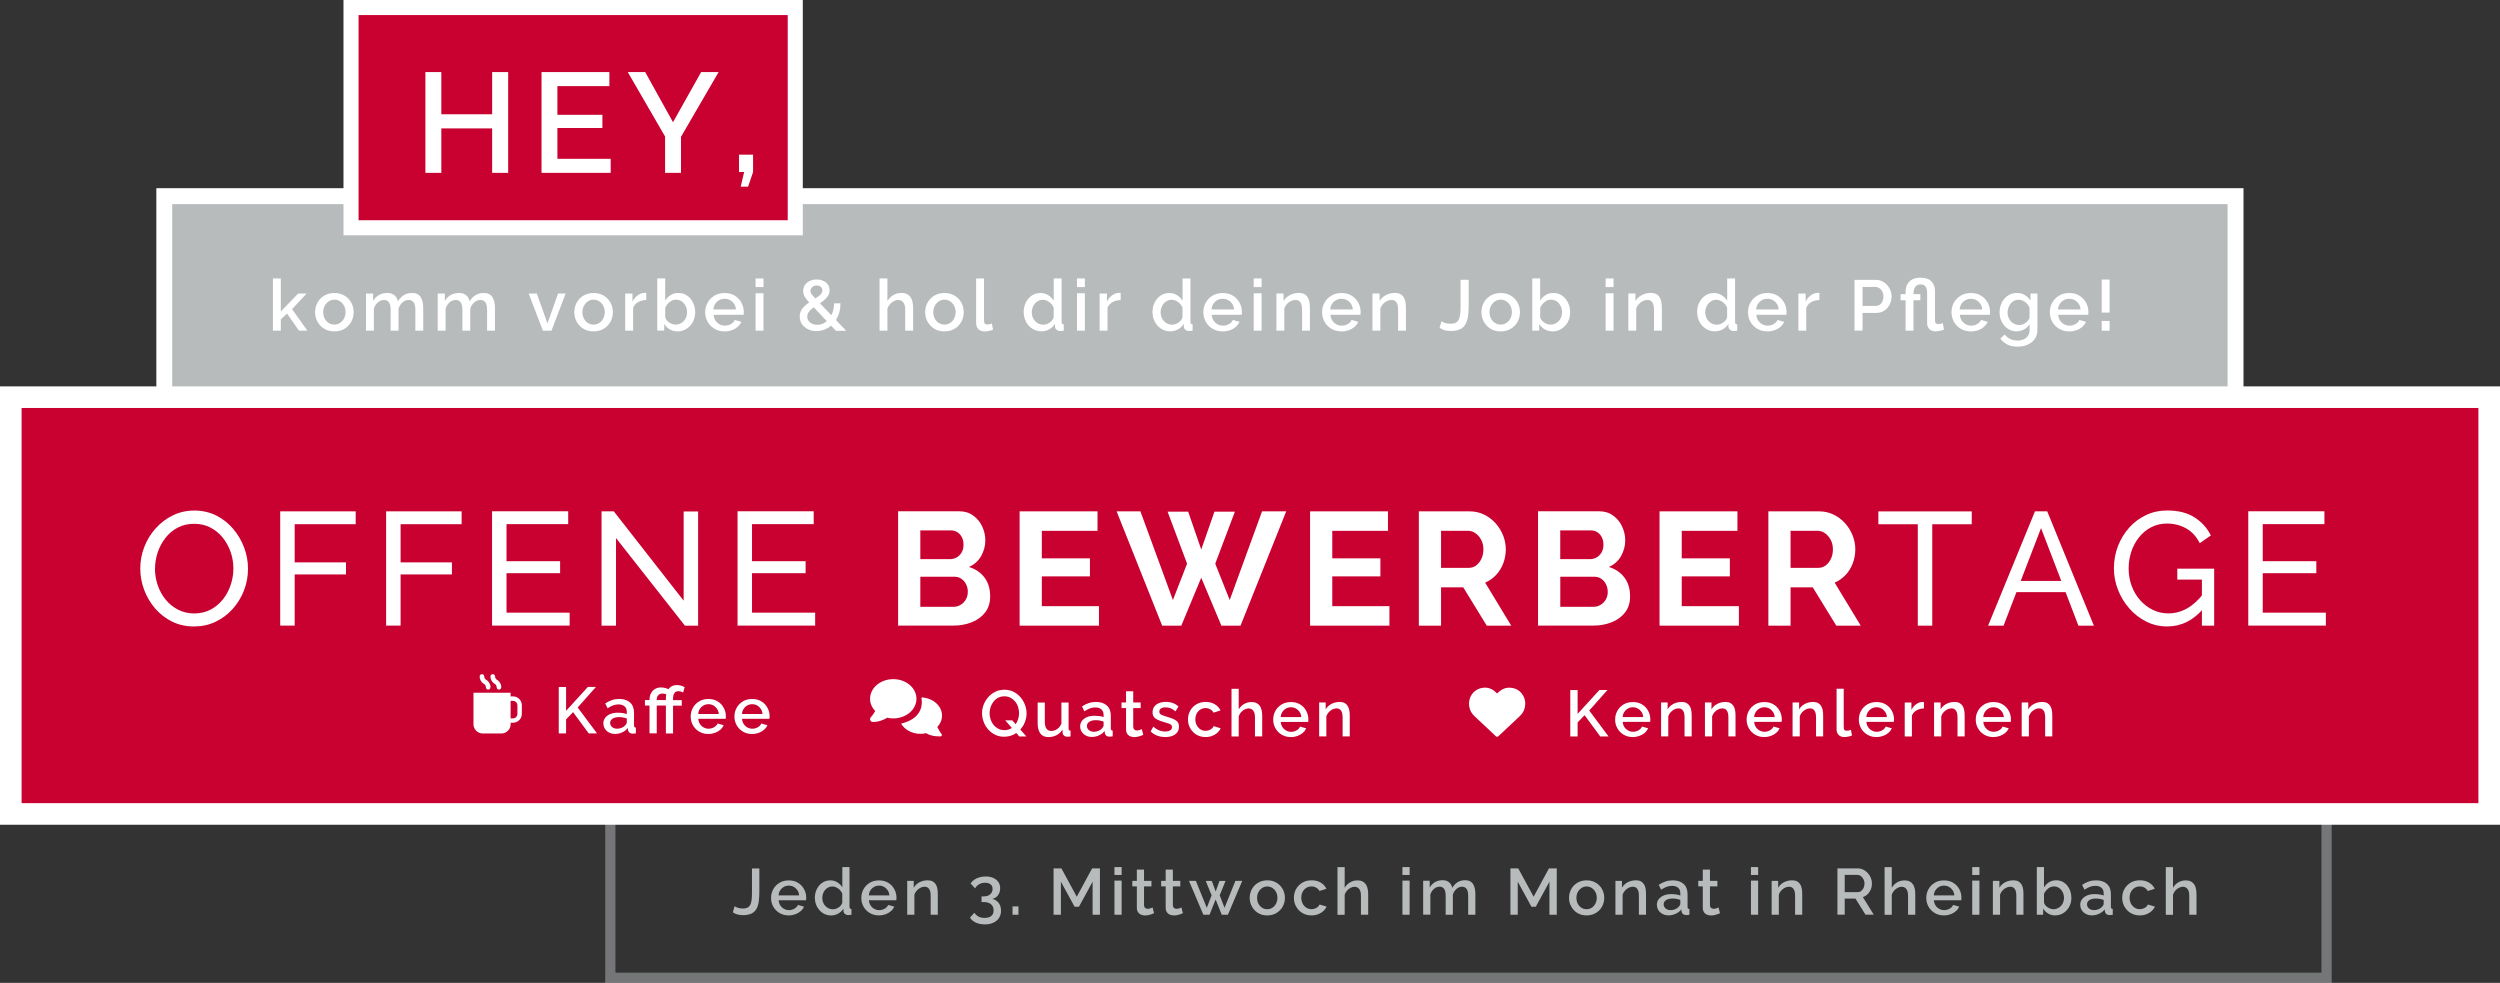 <svg xmlns="http://www.w3.org/2000/svg" id="Ebene_2" viewBox="0 0 497.76 195.69"><rect x="0" y="0" width="497.76" height="195.69" fill="#333333" stroke="none"/><defs><style>.cls-1{fill:#fff;}.cls-2{fill:#b7bbbc;}.cls-3{stroke-width:4.3px;}.cls-3,.cls-4,.cls-5{stroke-miterlimit:10;}.cls-3,.cls-5{fill:#c90130;stroke:#fff;}.cls-4{fill:none;opacity:.5;stroke:#b7bbbc;stroke-width:2.03px;}.cls-5{stroke-width:3px;}</style></defs><g id="Texte"><g><g><rect class="cls-2" x="32.71" y="39.06" width="412.39" height="49.8"></rect><path class="cls-1" d="M443.52,40.64v46.63H34.29V40.64H443.52m3.17-3.17H31.13v52.97H446.69V37.47h0Z"></path></g><g><path class="cls-1" d="M59.53,65.84l-2.39-3.41-1.23,1.16v2.25h-1.57v-10.4h1.57v6.58l3.45-3.57h1.68l-2.89,3.1,3.05,4.29h-1.67Z"></path><path class="cls-1" d="M66.57,65.98c-.59,0-1.12-.1-1.58-.3s-.87-.48-1.2-.84-.6-.76-.78-1.22c-.18-.46-.27-.94-.27-1.46s.09-1.01,.27-1.47,.44-.87,.78-1.22c.34-.35,.74-.63,1.21-.83,.47-.2,1-.3,1.58-.3s1.1,.1,1.57,.3c.47,.2,.87,.48,1.21,.83,.34,.35,.6,.76,.78,1.22s.27,.95,.27,1.47-.09,1-.27,1.46c-.18,.46-.44,.86-.78,1.22s-.74,.64-1.21,.84c-.47,.2-1,.3-1.57,.3Zm-2.22-3.81c0,.47,.1,.89,.3,1.26,.2,.38,.46,.67,.8,.88,.33,.22,.71,.32,1.13,.32s.78-.11,1.12-.33c.34-.22,.61-.52,.8-.9,.2-.38,.3-.8,.3-1.26s-.1-.89-.3-1.26c-.2-.38-.47-.67-.8-.89-.34-.22-.71-.33-1.12-.33s-.79,.11-1.13,.34c-.33,.22-.6,.52-.8,.89s-.3,.79-.3,1.27Z"></path><path class="cls-1" d="M84.27,65.84h-1.57v-4.13c0-.69-.11-1.19-.34-1.51-.23-.32-.56-.48-1-.48s-.84,.16-1.22,.49-.64,.74-.79,1.26v4.37h-1.57v-4.13c0-.69-.11-1.19-.34-1.51-.23-.32-.56-.48-.98-.48s-.84,.16-1.22,.48-.64,.73-.8,1.25v4.39h-1.57v-7.4h1.42v1.5c.29-.52,.68-.92,1.16-1.19s1.03-.42,1.65-.42,1.1,.16,1.46,.48c.36,.32,.58,.72,.66,1.2,.32-.54,.72-.96,1.19-1.25,.47-.29,1.01-.43,1.62-.43,.44,0,.8,.08,1.1,.24,.29,.16,.52,.38,.68,.66,.16,.28,.28,.6,.35,.96s.11,.75,.11,1.15v4.5Z"></path><path class="cls-1" d="M98.55,65.84h-1.57v-4.13c0-.69-.11-1.19-.34-1.51-.23-.32-.56-.48-1-.48s-.84,.16-1.22,.49-.64,.74-.79,1.26v4.37h-1.57v-4.13c0-.69-.11-1.19-.34-1.51-.23-.32-.56-.48-.98-.48s-.84,.16-1.22,.48-.64,.73-.8,1.25v4.39h-1.57v-7.4h1.42v1.5c.29-.52,.68-.92,1.16-1.19s1.03-.42,1.65-.42,1.1,.16,1.46,.48c.36,.32,.58,.72,.66,1.2,.32-.54,.72-.96,1.19-1.25,.47-.29,1.01-.43,1.62-.43,.44,0,.8,.08,1.1,.24,.29,.16,.52,.38,.68,.66,.16,.28,.28,.6,.35,.96s.11,.75,.11,1.15v4.5Z"></path><path class="cls-1" d="M108.09,65.84l-2.83-7.4h1.62l2.12,5.95,2.12-5.95h1.51l-2.83,7.4h-1.71Z"></path><path class="cls-1" d="M118.18,65.98c-.59,0-1.12-.1-1.58-.3s-.87-.48-1.2-.84-.6-.76-.78-1.22c-.18-.46-.27-.94-.27-1.46s.09-1.01,.27-1.47,.44-.87,.78-1.22c.34-.35,.74-.63,1.21-.83,.47-.2,1-.3,1.58-.3s1.1,.1,1.57,.3c.47,.2,.87,.48,1.21,.83,.34,.35,.6,.76,.78,1.22s.27,.95,.27,1.47-.09,1-.27,1.46c-.18,.46-.44,.86-.78,1.22s-.74,.64-1.21,.84c-.47,.2-1,.3-1.57,.3Zm-2.22-3.81c0,.47,.1,.89,.3,1.26,.2,.38,.46,.67,.8,.88,.33,.22,.71,.32,1.13,.32s.78-.11,1.12-.33c.34-.22,.61-.52,.8-.9,.2-.38,.3-.8,.3-1.26s-.1-.89-.3-1.26c-.2-.38-.47-.67-.8-.89-.34-.22-.71-.33-1.12-.33s-.79,.11-1.13,.34c-.33,.22-.6,.52-.8,.89s-.3,.79-.3,1.27Z"></path><path class="cls-1" d="M128.67,59.74c-.61,0-1.15,.15-1.62,.41-.47,.27-.81,.64-1,1.13v4.56h-1.57v-7.4h1.45v1.61c.26-.51,.59-.92,1.01-1.23s.86-.48,1.33-.51h.24c.06,0,.12,0,.16,.01v1.41Z"></path><path class="cls-1" d="M134.89,65.98c-.57,0-1.08-.14-1.55-.41s-.82-.63-1.09-1.09v1.35h-1.38v-10.4h1.57v4.43c.29-.47,.66-.85,1.1-1.12,.44-.28,.96-.41,1.56-.41,.49,0,.95,.1,1.35,.31s.76,.49,1.05,.85c.29,.36,.51,.77,.67,1.23,.16,.46,.24,.95,.24,1.47s-.09,1.01-.26,1.47c-.18,.46-.42,.87-.75,1.21-.32,.35-.7,.62-1.12,.82s-.89,.3-1.39,.3Zm-.41-1.34c.34,0,.66-.07,.94-.2s.53-.32,.74-.54,.37-.49,.48-.79c.11-.3,.16-.61,.16-.93,0-.44-.09-.85-.28-1.24s-.44-.69-.78-.93c-.33-.23-.72-.35-1.15-.35-.31,0-.61,.07-.88,.22s-.52,.34-.73,.58c-.21,.24-.39,.5-.53,.79v1.94c.06,.21,.16,.41,.3,.58,.14,.17,.31,.32,.5,.45,.19,.13,.39,.23,.61,.3s.43,.11,.63,.11Z"></path><path class="cls-1" d="M144.27,65.98c-.58,0-1.1-.1-1.57-.3-.47-.2-.88-.48-1.22-.83s-.61-.76-.79-1.22c-.18-.46-.28-.94-.28-1.46,0-.69,.16-1.33,.48-1.91,.32-.58,.77-1.04,1.35-1.39s1.26-.53,2.04-.53,1.45,.18,2.02,.53c.57,.35,1,.82,1.32,1.39,.31,.57,.47,1.19,.47,1.85,0,.11,0,.22-.01,.32,0,.1-.02,.18-.03,.25h-5.97c.03,.43,.15,.81,.36,1.13,.21,.32,.49,.58,.82,.76,.33,.18,.69,.27,1.07,.27,.42,0,.81-.1,1.19-.31,.38-.21,.63-.48,.76-.83l1.34,.38c-.16,.36-.41,.69-.73,.98-.33,.29-.71,.52-1.16,.68s-.93,.25-1.45,.25Zm-2.24-4.36h4.5c-.03-.42-.15-.79-.36-1.11s-.48-.57-.81-.75c-.33-.18-.69-.27-1.09-.27s-.75,.09-1.08,.27c-.33,.18-.6,.43-.8,.75s-.33,.69-.36,1.11Z"></path><path class="cls-1" d="M150.44,57.16v-1.72h1.57v1.72h-1.57Zm0,8.68v-7.45h1.57v7.45h-1.57Z"></path><path class="cls-1" d="M166.41,65.84l-4.86-5.15c-.41-.43-.73-.8-.97-1.1-.24-.3-.41-.58-.51-.83-.1-.25-.16-.52-.16-.79,0-.46,.12-.86,.35-1.21,.23-.35,.55-.62,.96-.82,.41-.2,.86-.29,1.37-.29,.47,0,.89,.08,1.28,.25s.7,.4,.94,.72,.36,.7,.36,1.16c0,.43-.11,.82-.34,1.17-.23,.35-.53,.67-.91,.96-.38,.29-.8,.58-1.27,.86-.36,.23-.69,.46-.98,.69-.29,.23-.53,.47-.69,.73-.17,.26-.25,.54-.25,.86s.09,.6,.27,.85c.18,.25,.42,.44,.73,.57,.3,.14,.64,.2,1,.2,.45,0,.87-.1,1.27-.31,.4-.21,.75-.51,1.07-.89,.31-.38,.56-.84,.73-1.36s.26-1.09,.26-1.71h1.28c0,.84-.13,1.59-.39,2.27-.26,.67-.61,1.25-1.05,1.74s-.95,.86-1.52,1.12c-.58,.26-1.18,.39-1.82,.39s-1.24-.13-1.74-.39c-.5-.26-.89-.6-1.17-1.03-.28-.43-.42-.91-.42-1.45s.12-.98,.36-1.37,.56-.74,.94-1.04c.38-.31,.77-.58,1.16-.82,.42-.26,.78-.49,1.08-.69,.3-.2,.54-.41,.71-.62s.26-.44,.26-.68c0-.3-.11-.54-.32-.72-.21-.18-.49-.27-.82-.27-.25,0-.46,.05-.65,.15-.18,.1-.33,.24-.43,.41s-.16,.35-.16,.56c0,.14,.04,.28,.11,.43,.08,.14,.22,.33,.43,.56,.21,.23,.5,.54,.87,.93l5.71,5.98h-2.07Z"></path><path class="cls-1" d="M181.8,65.84h-1.57v-4.13c0-.67-.12-1.16-.37-1.49-.25-.33-.59-.49-1.04-.49-.28,0-.56,.07-.85,.22-.29,.15-.56,.35-.78,.61-.23,.26-.39,.55-.5,.89v4.39h-1.57v-10.4h1.57v4.5c.29-.5,.67-.89,1.17-1.18,.49-.29,1.03-.43,1.6-.43,.47,0,.85,.08,1.15,.24,.3,.16,.54,.38,.72,.66,.18,.28,.3,.6,.37,.96s.11,.75,.11,1.15v4.5Z"></path><path class="cls-1" d="M188.04,65.98c-.59,0-1.12-.1-1.58-.3s-.87-.48-1.2-.84-.6-.76-.78-1.22c-.18-.46-.27-.94-.27-1.46s.09-1.01,.27-1.47,.44-.87,.78-1.22c.34-.35,.74-.63,1.21-.83,.47-.2,1-.3,1.58-.3s1.1,.1,1.57,.3c.47,.2,.87,.48,1.21,.83,.34,.35,.6,.76,.78,1.22s.27,.95,.27,1.47-.09,1-.27,1.46c-.18,.46-.44,.86-.78,1.22s-.74,.64-1.21,.84c-.47,.2-1,.3-1.57,.3Zm-2.22-3.81c0,.47,.1,.89,.3,1.26,.2,.38,.46,.67,.8,.88,.33,.22,.71,.32,1.13,.32s.78-.11,1.12-.33c.34-.22,.61-.52,.8-.9,.2-.38,.3-.8,.3-1.26s-.1-.89-.3-1.26c-.2-.38-.47-.67-.8-.89-.34-.22-.71-.33-1.12-.33s-.79,.11-1.13,.34c-.33,.22-.6,.52-.8,.89s-.3,.79-.3,1.27Z"></path><path class="cls-1" d="M194.35,55.44h1.57v8.28c0,.38,.06,.62,.17,.73,.11,.11,.26,.16,.43,.16,.19,0,.37-.02,.53-.06s.31-.09,.43-.14l.23,1.24c-.23,.1-.5,.18-.81,.24-.31,.07-.59,.1-.84,.1-.53,0-.95-.15-1.25-.45-.3-.3-.46-.72-.46-1.25v-8.84Z"></path><path class="cls-1" d="M203.81,62.16c0-.71,.15-1.35,.43-1.93,.29-.58,.69-1.04,1.19-1.38,.5-.34,1.08-.51,1.74-.51,.57,0,1.08,.15,1.55,.44,.46,.29,.82,.66,1.08,1.1v-4.43h1.57v8.63c0,.18,.03,.31,.1,.38,.07,.08,.18,.12,.33,.13v1.25c-.29,.05-.52,.07-.68,.07-.29,0-.54-.09-.75-.26-.21-.17-.31-.38-.32-.61v-.56c-.3,.47-.68,.84-1.17,1.1-.48,.26-.99,.39-1.51,.39s-.99-.1-1.42-.3c-.43-.2-.81-.48-1.13-.83s-.57-.77-.74-1.23-.26-.95-.26-1.47Zm5.98,1.03v-1.92c-.1-.3-.27-.57-.51-.81-.23-.24-.49-.43-.78-.57s-.58-.21-.86-.21c-.33,0-.63,.07-.9,.21s-.5,.33-.7,.56c-.2,.23-.34,.5-.45,.8s-.16,.61-.16,.94,.06,.65,.17,.95,.28,.56,.49,.79c.21,.23,.46,.41,.74,.53,.28,.13,.59,.19,.92,.19,.21,0,.42-.04,.63-.11s.42-.18,.61-.31c.19-.13,.36-.29,.5-.46s.24-.37,.29-.58Z"></path><path class="cls-1" d="M214.43,57.16v-1.72h1.57v1.72h-1.57Zm0,8.68v-7.45h1.57v7.45h-1.57Z"></path><path class="cls-1" d="M223.13,59.74c-.61,0-1.15,.15-1.62,.41-.47,.27-.81,.64-1,1.13v4.56h-1.57v-7.4h1.45v1.61c.26-.51,.59-.92,1.01-1.23s.86-.48,1.33-.51h.24c.06,0,.12,0,.16,.01v1.41Z"></path><path class="cls-1" d="M229.46,62.16c0-.71,.15-1.35,.43-1.93,.29-.58,.69-1.04,1.19-1.38,.5-.34,1.08-.51,1.74-.51,.57,0,1.08,.15,1.55,.44,.46,.29,.82,.66,1.08,1.1v-4.43h1.57v8.63c0,.18,.03,.31,.1,.38,.07,.08,.18,.12,.33,.13v1.25c-.29,.05-.52,.07-.68,.07-.29,0-.54-.09-.75-.26-.21-.17-.31-.38-.32-.61v-.56c-.3,.47-.68,.84-1.17,1.1-.48,.26-.99,.39-1.51,.39s-.99-.1-1.42-.3c-.43-.2-.81-.48-1.13-.83s-.57-.77-.74-1.23-.26-.95-.26-1.47Zm5.98,1.03v-1.92c-.1-.3-.27-.57-.51-.81-.23-.24-.49-.43-.78-.57s-.58-.21-.86-.21c-.33,0-.63,.07-.9,.21s-.5,.33-.7,.56c-.2,.23-.34,.5-.45,.8s-.16,.61-.16,.94,.06,.65,.17,.95,.28,.56,.49,.79c.21,.23,.46,.41,.74,.53,.28,.13,.59,.19,.92,.19,.21,0,.42-.04,.63-.11s.42-.18,.61-.31c.19-.13,.36-.29,.5-.46s.24-.37,.29-.58Z"></path><path class="cls-1" d="M243.45,65.98c-.58,0-1.1-.1-1.57-.3-.47-.2-.88-.48-1.22-.83s-.61-.76-.79-1.22c-.18-.46-.28-.94-.28-1.46,0-.69,.16-1.33,.48-1.91,.32-.58,.77-1.04,1.35-1.39s1.26-.53,2.04-.53,1.45,.18,2.02,.53c.57,.35,1,.82,1.32,1.39,.31,.57,.47,1.19,.47,1.85,0,.11,0,.22-.01,.32,0,.1-.02,.18-.03,.25h-5.97c.03,.43,.15,.81,.36,1.13,.21,.32,.49,.58,.82,.76,.33,.18,.69,.27,1.07,.27,.42,0,.81-.1,1.19-.31,.38-.21,.63-.48,.76-.83l1.34,.38c-.16,.36-.41,.69-.73,.98-.33,.29-.71,.52-1.16,.68s-.93,.25-1.45,.25Zm-2.24-4.36h4.5c-.03-.42-.15-.79-.36-1.11s-.48-.57-.81-.75c-.33-.18-.69-.27-1.09-.27s-.75,.09-1.08,.27c-.33,.18-.6,.43-.8,.75s-.33,.69-.36,1.11Z"></path><path class="cls-1" d="M249.62,57.16v-1.72h1.57v1.72h-1.57Zm0,8.68v-7.45h1.57v7.45h-1.57Z"></path><path class="cls-1" d="M260.82,65.84h-1.57v-4.13c0-.69-.11-1.19-.33-1.51-.22-.32-.55-.48-.99-.48-.3,0-.61,.07-.91,.22-.3,.15-.57,.35-.8,.61s-.41,.55-.51,.89v4.39h-1.57v-7.4h1.42v1.5c.19-.33,.44-.61,.75-.85s.66-.43,1.05-.56,.8-.2,1.24-.2,.81,.08,1.1,.24c.29,.16,.52,.38,.68,.66,.17,.28,.28,.6,.34,.96s.09,.75,.09,1.15v4.5Z"></path><path class="cls-1" d="M267.09,65.98c-.58,0-1.1-.1-1.57-.3-.47-.2-.88-.48-1.22-.83s-.61-.76-.79-1.22c-.18-.46-.28-.94-.28-1.46,0-.69,.16-1.33,.48-1.91,.32-.58,.77-1.04,1.35-1.39s1.26-.53,2.04-.53,1.45,.18,2.02,.53c.57,.35,1,.82,1.32,1.39,.31,.57,.47,1.19,.47,1.85,0,.11,0,.22-.01,.32,0,.1-.02,.18-.03,.25h-5.97c.03,.43,.15,.81,.36,1.13,.21,.32,.49,.58,.82,.76,.33,.18,.69,.27,1.07,.27,.42,0,.81-.1,1.19-.31,.38-.21,.63-.48,.76-.83l1.34,.38c-.16,.36-.41,.69-.73,.98-.33,.29-.71,.52-1.16,.68s-.93,.25-1.45,.25Zm-2.24-4.36h4.5c-.03-.42-.15-.79-.36-1.11s-.48-.57-.81-.75c-.33-.18-.69-.27-1.09-.27s-.75,.09-1.08,.27c-.33,.18-.6,.43-.8,.75s-.33,.69-.36,1.11Z"></path><path class="cls-1" d="M279.94,65.84h-1.57v-4.13c0-.69-.11-1.19-.33-1.51-.22-.32-.55-.48-.99-.48-.3,0-.61,.07-.91,.22-.3,.15-.57,.35-.8,.61s-.41,.55-.51,.89v4.39h-1.57v-7.4h1.42v1.5c.19-.33,.44-.61,.75-.85s.66-.43,1.05-.56,.8-.2,1.24-.2,.81,.08,1.1,.24c.29,.16,.52,.38,.68,.66,.17,.28,.28,.6,.34,.96s.09,.75,.09,1.15v4.5Z"></path><path class="cls-1" d="M287.01,63.97c.15,.11,.38,.23,.7,.33,.31,.11,.68,.16,1.11,.16s.76-.07,1.02-.2c.26-.14,.46-.34,.6-.62s.23-.63,.29-1.07c.05-.43,.08-.95,.08-1.54v-5.32h1.61v5.1c0,.74-.04,1.43-.12,2.05-.08,.62-.24,1.16-.48,1.62-.24,.46-.59,.81-1.06,1.05-.47,.24-1.1,.37-1.89,.37-.47,0-.88-.05-1.24-.16s-.69-.26-1-.47l.38-1.31Z"></path><path class="cls-1" d="M298.79,65.98c-.59,0-1.12-.1-1.58-.3s-.87-.48-1.2-.84-.6-.76-.78-1.22c-.18-.46-.27-.94-.27-1.46s.09-1.01,.27-1.47,.44-.87,.78-1.22c.34-.35,.74-.63,1.21-.83,.47-.2,1-.3,1.58-.3s1.1,.1,1.57,.3c.47,.2,.87,.48,1.21,.83,.34,.35,.6,.76,.78,1.22s.27,.95,.27,1.47-.09,1-.27,1.46c-.18,.46-.44,.86-.78,1.22s-.74,.64-1.21,.84c-.47,.2-1,.3-1.57,.3Zm-2.22-3.81c0,.47,.1,.89,.3,1.26,.2,.38,.46,.67,.8,.88,.33,.22,.71,.32,1.13,.32s.78-.11,1.12-.33c.34-.22,.61-.52,.8-.9,.2-.38,.3-.8,.3-1.26s-.1-.89-.3-1.26c-.2-.38-.47-.67-.8-.89-.34-.22-.71-.33-1.12-.33s-.79,.11-1.13,.34c-.33,.22-.6,.52-.8,.89s-.3,.79-.3,1.27Z"></path><path class="cls-1" d="M309.1,65.98c-.57,0-1.08-.14-1.55-.41s-.82-.63-1.09-1.09v1.35h-1.38v-10.4h1.57v4.43c.29-.47,.66-.85,1.1-1.12,.44-.28,.96-.41,1.56-.41,.49,0,.95,.1,1.35,.31s.76,.49,1.05,.85c.29,.36,.51,.77,.67,1.23,.16,.46,.24,.95,.24,1.47s-.09,1.01-.26,1.47c-.18,.46-.42,.87-.75,1.21-.32,.35-.7,.62-1.12,.82s-.89,.3-1.39,.3Zm-.41-1.34c.34,0,.66-.07,.94-.2s.53-.32,.74-.54,.37-.49,.48-.79c.11-.3,.16-.61,.16-.93,0-.44-.09-.85-.28-1.24s-.44-.69-.78-.93c-.33-.23-.72-.35-1.15-.35-.31,0-.61,.07-.88,.22s-.52,.34-.73,.58c-.21,.24-.39,.5-.53,.79v1.94c.06,.21,.16,.41,.3,.58,.14,.17,.31,.32,.5,.45,.19,.13,.39,.23,.61,.3s.43,.11,.63,.11Z"></path><path class="cls-1" d="M319.69,57.16v-1.72h1.57v1.72h-1.57Zm0,8.68v-7.45h1.57v7.45h-1.57Z"></path><path class="cls-1" d="M330.89,65.84h-1.57v-4.13c0-.69-.11-1.19-.33-1.51-.22-.32-.55-.48-.99-.48-.3,0-.61,.07-.91,.22-.3,.15-.57,.35-.8,.61s-.41,.55-.51,.89v4.39h-1.57v-7.4h1.42v1.5c.19-.33,.44-.61,.75-.85s.66-.43,1.05-.56,.8-.2,1.24-.2,.81,.08,1.1,.24c.29,.16,.52,.38,.68,.66,.17,.28,.28,.6,.34,.96s.09,.75,.09,1.15v4.5Z"></path><path class="cls-1" d="M337.9,62.16c0-.71,.15-1.35,.43-1.93,.29-.58,.69-1.04,1.19-1.38,.5-.34,1.08-.51,1.74-.51,.57,0,1.08,.15,1.55,.44,.46,.29,.82,.66,1.08,1.1v-4.43h1.57v8.63c0,.18,.03,.31,.1,.38,.07,.08,.18,.12,.33,.13v1.25c-.29,.05-.52,.07-.68,.07-.29,0-.54-.09-.75-.26-.21-.17-.31-.38-.32-.61v-.56c-.3,.47-.68,.84-1.17,1.1-.48,.26-.99,.39-1.51,.39s-.99-.1-1.42-.3c-.43-.2-.81-.48-1.13-.83s-.57-.77-.74-1.23-.26-.95-.26-1.47Zm5.98,1.03v-1.92c-.1-.3-.27-.57-.51-.81-.23-.24-.49-.43-.78-.57s-.58-.21-.86-.21c-.33,0-.63,.07-.9,.21s-.5,.33-.7,.56c-.2,.23-.34,.5-.45,.8s-.16,.61-.16,.94,.06,.65,.17,.95,.28,.56,.49,.79c.21,.23,.46,.41,.74,.53,.28,.13,.59,.19,.92,.19,.21,0,.42-.04,.63-.11s.42-.18,.61-.31c.19-.13,.36-.29,.5-.46s.24-.37,.29-.58Z"></path><path class="cls-1" d="M351.89,65.98c-.58,0-1.1-.1-1.57-.3-.47-.2-.88-.48-1.22-.83s-.61-.76-.79-1.22c-.18-.46-.28-.94-.28-1.46,0-.69,.16-1.33,.48-1.91,.32-.58,.77-1.04,1.35-1.39s1.26-.53,2.04-.53,1.45,.18,2.02,.53c.57,.35,1,.82,1.32,1.39,.31,.57,.47,1.19,.47,1.85,0,.11,0,.22-.01,.32,0,.1-.02,.18-.03,.25h-5.97c.03,.43,.15,.81,.36,1.13,.21,.32,.49,.58,.82,.76,.33,.18,.69,.27,1.07,.27,.42,0,.81-.1,1.19-.31,.38-.21,.63-.48,.76-.83l1.34,.38c-.16,.36-.41,.69-.73,.98-.33,.29-.71,.52-1.16,.68s-.93,.25-1.45,.25Zm-2.24-4.36h4.5c-.03-.42-.15-.79-.36-1.11s-.48-.57-.81-.75c-.33-.18-.69-.27-1.09-.27s-.75,.09-1.08,.27c-.33,.18-.6,.43-.8,.75s-.33,.69-.36,1.11Z"></path><path class="cls-1" d="M362.25,59.74c-.61,0-1.15,.15-1.62,.41-.47,.27-.81,.64-1,1.13v4.56h-1.57v-7.4h1.45v1.61c.26-.51,.59-.92,1.01-1.23s.86-.48,1.33-.51h.24c.06,0,.12,0,.16,.01v1.41Z"></path><path class="cls-1" d="M369.24,65.84v-10.12h4.25c.46,0,.87,.09,1.25,.28,.38,.19,.71,.44,1,.76,.29,.31,.5,.67,.66,1.05,.15,.39,.23,.79,.23,1.2,0,.56-.13,1.09-.38,1.6-.25,.51-.61,.92-1.07,1.23s-1,.47-1.6,.47h-2.74v3.52h-1.6Zm1.6-4.93h2.64c.3,0,.57-.08,.8-.25,.23-.17,.41-.39,.53-.68,.13-.29,.19-.61,.19-.97s-.08-.7-.23-.98c-.15-.29-.35-.51-.59-.66-.24-.16-.51-.24-.79-.24h-2.55v3.78Z"></path><path class="cls-1" d="M385.43,65.98c-.54,0-.96-.15-1.27-.44s-.46-.68-.46-1.18v-6.15c0-.27-.04-.52-.11-.76-.08-.24-.21-.43-.4-.59s-.47-.23-.83-.23c-.32,0-.58,.08-.78,.23-.2,.15-.35,.36-.44,.62-.09,.26-.15,.56-.16,.9v.19h1.37v1.21h-1.37v6.06h-1.57v-6.06h-1v-1.21h1v-.43c0-.6,.11-1.11,.34-1.53,.23-.42,.56-.75,1-.98,.44-.23,.96-.34,1.58-.34,1,0,1.74,.24,2.21,.72,.48,.48,.72,1.1,.72,1.86v5.78c0,.36,.05,.6,.16,.71s.25,.17,.42,.17c.19,0,.38-.02,.56-.07,.18-.05,.33-.09,.42-.13l.23,1.3c-.1,.05-.25,.1-.44,.15-.19,.05-.39,.09-.6,.13-.21,.04-.41,.06-.6,.06Z"></path><path class="cls-1" d="M392.41,65.98c-.58,0-1.1-.1-1.57-.3-.47-.2-.88-.48-1.22-.83s-.61-.76-.79-1.22c-.18-.46-.28-.94-.28-1.46,0-.69,.16-1.33,.48-1.91,.32-.58,.77-1.04,1.35-1.39s1.26-.53,2.04-.53,1.45,.18,2.02,.53c.57,.35,1,.82,1.32,1.39,.31,.57,.47,1.19,.47,1.85,0,.11,0,.22-.01,.32,0,.1-.02,.18-.03,.25h-5.97c.03,.43,.15,.81,.36,1.13,.21,.32,.49,.58,.82,.76,.33,.18,.69,.27,1.07,.27,.42,0,.81-.1,1.19-.31,.38-.21,.63-.48,.76-.83l1.34,.38c-.16,.36-.41,.69-.73,.98-.33,.29-.71,.52-1.16,.68s-.93,.25-1.45,.25Zm-2.24-4.36h4.5c-.03-.42-.15-.79-.36-1.11s-.48-.57-.81-.75c-.33-.18-.69-.27-1.09-.27s-.75,.09-1.08,.27c-.33,.18-.6,.43-.8,.75s-.33,.69-.36,1.11Z"></path><path class="cls-1" d="M401.53,65.98c-.5,0-.96-.1-1.38-.31s-.78-.48-1.08-.83c-.3-.35-.53-.75-.7-1.21s-.25-.94-.25-1.44c0-.53,.09-1.03,.26-1.5,.17-.47,.41-.88,.72-1.23,.31-.36,.67-.63,1.09-.83s.88-.3,1.4-.3c.6,0,1.12,.14,1.57,.42s.82,.65,1.12,1.1v-1.41h1.38v7.2c0,.72-.17,1.33-.52,1.83-.35,.5-.82,.88-1.42,1.15s-1.27,.4-2.02,.4c-.83,0-1.51-.14-2.05-.43-.54-.29-1-.67-1.38-1.17l.88-.83c.28,.4,.65,.7,1.1,.91s.93,.31,1.45,.31c.43,0,.82-.08,1.19-.23,.37-.15,.66-.38,.88-.7,.22-.32,.33-.71,.33-1.2v-1.14c-.27,.45-.63,.79-1.1,1.05-.47,.25-.96,.38-1.47,.38Zm.51-1.27c.24,0,.47-.04,.68-.12,.22-.08,.42-.19,.61-.33,.18-.14,.34-.29,.48-.47,.13-.18,.23-.36,.28-.56v-1.95c-.12-.32-.3-.61-.53-.85-.23-.24-.49-.43-.77-.56-.29-.13-.58-.2-.87-.2-.34,0-.65,.07-.92,.22-.27,.15-.5,.34-.69,.58-.19,.24-.34,.51-.44,.82-.1,.3-.16,.62-.16,.94,0,.34,.06,.66,.18,.96,.12,.29,.28,.56,.49,.79,.21,.23,.46,.41,.74,.54,.28,.13,.59,.19,.91,.19Z"></path><path class="cls-1" d="M411.99,65.98c-.58,0-1.1-.1-1.57-.3-.47-.2-.88-.48-1.22-.83s-.61-.76-.79-1.22c-.18-.46-.28-.94-.28-1.46,0-.69,.16-1.33,.48-1.91,.32-.58,.77-1.04,1.35-1.39s1.26-.53,2.04-.53,1.45,.18,2.02,.53c.57,.35,1,.82,1.32,1.39,.31,.57,.47,1.19,.47,1.85,0,.11,0,.22-.01,.32,0,.1-.02,.18-.03,.25h-5.97c.03,.43,.15,.81,.36,1.13,.21,.32,.49,.58,.82,.76,.33,.18,.69,.27,1.07,.27,.42,0,.81-.1,1.19-.31,.38-.21,.63-.48,.76-.83l1.34,.38c-.16,.36-.41,.69-.73,.98-.33,.29-.71,.52-1.16,.68s-.93,.25-1.45,.25Zm-2.24-4.36h4.5c-.03-.42-.15-.79-.36-1.11s-.48-.57-.81-.75c-.33-.18-.69-.27-1.09-.27s-.75,.09-1.08,.27c-.33,.18-.6,.43-.8,.75s-.33,.69-.36,1.11Z"></path><path class="cls-1" d="M418.46,62.24v-6.58h1.57v6.58h-1.57Zm0,3.61v-1.95h1.57v1.95h-1.57Z"></path></g><rect class="cls-4" x="121.52" y="154.58" width="341.71" height="40.1"></rect><rect class="cls-3" x="2.15" y="79.08" width="493.46" height="82.98"></rect><g><path class="cls-1" d="M38.64,124.73c-1.6,0-3.06-.32-4.36-.96-1.3-.64-2.43-1.51-3.38-2.61s-1.68-2.34-2.2-3.72c-.51-1.38-.77-2.79-.77-4.25s.27-2.96,.82-4.34c.54-1.38,1.3-2.61,2.28-3.69s2.11-1.93,3.41-2.56c1.3-.63,2.72-.95,4.26-.95s3.05,.33,4.36,.99c1.3,.66,2.43,1.55,3.37,2.66,.94,1.11,1.67,2.35,2.18,3.72,.51,1.37,.77,2.77,.77,4.2,0,1.52-.27,2.96-.8,4.34-.53,1.38-1.29,2.61-2.26,3.69s-2.11,1.93-3.41,2.55c-1.3,.62-2.72,.93-4.26,.93Zm-7.79-11.54c0,1.15,.19,2.27,.56,3.35,.37,1.08,.9,2.04,1.59,2.87,.68,.83,1.51,1.5,2.47,1.99s2.03,.74,3.21,.74,2.31-.26,3.27-.77,1.78-1.2,2.45-2.05c.67-.85,1.19-1.82,1.54-2.88,.35-1.07,.53-2.15,.53-3.24,0-1.15-.19-2.26-.56-3.33-.38-1.07-.91-2.02-1.6-2.87-.69-.84-1.52-1.51-2.47-1.99-.95-.48-2-.72-3.16-.72-1.22,0-2.31,.25-3.27,.75s-1.78,1.18-2.45,2.04c-.67,.86-1.19,1.81-1.55,2.87s-.54,2.14-.54,3.25Z"></path><path class="cls-1" d="M55.79,124.57v-22.76h15.03v2.56h-12.15v7.6h10.22v2.4h-10.22v10.19h-2.88Z"></path><path class="cls-1" d="M76.88,124.57v-22.76h15.03v2.56h-12.15v7.6h10.22v2.4h-10.22v10.19h-2.88Z"></path><path class="cls-1" d="M113.42,122v2.56h-15.45v-22.76h15.16v2.56h-12.28v7.37h10.67v2.4h-10.67v7.85h12.56Z"></path><path class="cls-1" d="M122.65,107.13v17.44h-2.88v-22.76h2.44l13.91,17.79v-17.76h2.88v22.73h-2.63l-13.72-17.44Z"></path><path class="cls-1" d="M162.3,122v2.56h-15.45v-22.76h15.16v2.56h-12.28v7.37h10.67v2.4h-10.67v7.85h12.56Z"></path><path class="cls-1" d="M197.15,118.7c0,1.28-.33,2.36-.99,3.22-.66,.87-1.55,1.52-2.68,1.97-1.12,.45-2.35,.67-3.67,.67h-10.99v-22.76h12.18c1.07,0,1.99,.28,2.77,.85,.78,.57,1.38,1.29,1.79,2.18,.42,.89,.62,1.81,.62,2.77,0,1.09-.28,2.13-.83,3.11-.56,.98-1.37,1.71-2.44,2.18,1.3,.38,2.33,1.08,3.09,2.08,.76,1,1.14,2.24,1.14,3.72Zm-13.91-13.11v5.74h5.9c.49,0,.94-.12,1.35-.35,.41-.23,.73-.57,.98-.99s.37-.94,.37-1.54-.11-1.08-.34-1.51-.52-.76-.9-.99c-.38-.23-.8-.35-1.27-.35h-6.09Zm9.46,12.28c0-.58-.12-1.09-.35-1.55-.23-.46-.55-.82-.95-1.09-.39-.27-.85-.4-1.36-.4h-6.8v5.99h6.57c.53,0,1.02-.13,1.46-.4,.44-.27,.79-.62,1.04-1.07,.26-.45,.38-.94,.38-1.47Z"></path><path class="cls-1" d="M218.81,120.69v3.88h-15.8v-22.76h15.51v3.88h-11.09v5.48h9.58v3.59h-9.58v5.93h11.38Z"></path><path class="cls-1" d="M232.47,101.88h4.1l2.6,7.53,2.63-7.53h4.07l-3.91,10.35,2.88,7.24,6.44-17.66h4.81l-9.1,22.76h-3.81l-4.01-9.55-3.97,9.55h-3.81l-9.07-22.76h4.74l6.47,17.66,2.82-7.24-3.88-10.35Z"></path><path class="cls-1" d="M276.64,120.69v3.88h-15.8v-22.76h15.51v3.88h-11.09v5.48h9.58v3.59h-9.58v5.93h11.38Z"></path><path class="cls-1" d="M282.5,124.57v-22.76h10.06c1.05,0,2.01,.21,2.9,.64s1.66,1,2.31,1.73c.65,.73,1.15,1.54,1.51,2.44,.35,.9,.53,1.82,.53,2.76s-.17,1.89-.5,2.77c-.33,.89-.81,1.66-1.43,2.32-.62,.66-1.35,1.18-2.18,1.54l5.19,8.56h-4.87l-4.68-7.63h-4.42v7.63h-4.42Zm4.42-11.51h5.55c.55,0,1.05-.17,1.47-.5,.43-.33,.77-.77,1.03-1.33,.26-.56,.38-1.17,.38-1.86,0-.73-.15-1.36-.45-1.91s-.68-.98-1.14-1.3-.96-.48-1.49-.48h-5.35v7.37Z"></path><path class="cls-1" d="M324.56,118.7c0,1.28-.33,2.36-.99,3.22-.66,.87-1.55,1.52-2.68,1.97-1.12,.45-2.34,.67-3.67,.67h-10.99v-22.76h12.18c1.07,0,1.99,.28,2.77,.85s1.38,1.29,1.79,2.18,.62,1.81,.62,2.77c0,1.09-.28,2.13-.83,3.11-.55,.98-1.37,1.71-2.44,2.18,1.3,.38,2.33,1.08,3.09,2.08,.76,1,1.14,2.24,1.14,3.72Zm-13.91-13.11v5.74h5.9c.49,0,.94-.12,1.35-.35,.41-.23,.73-.57,.98-.99,.25-.43,.37-.94,.37-1.54s-.11-1.08-.34-1.51-.52-.76-.9-.99c-.37-.23-.79-.35-1.27-.35h-6.09Zm9.46,12.28c0-.58-.12-1.09-.35-1.55-.24-.46-.55-.82-.95-1.09-.4-.27-.85-.4-1.36-.4h-6.79v5.99h6.57c.54,0,1.02-.13,1.46-.4s.79-.62,1.04-1.07c.26-.45,.38-.94,.38-1.47Z"></path><path class="cls-1" d="M346.22,120.69v3.88h-15.8v-22.76h15.51v3.88h-11.09v5.48h9.58v3.59h-9.58v5.93h11.38Z"></path><path class="cls-1" d="M352.09,124.57v-22.76h10.06c1.05,0,2.01,.21,2.9,.64s1.66,1,2.31,1.73c.65,.73,1.15,1.54,1.51,2.44,.35,.9,.53,1.82,.53,2.76s-.17,1.89-.5,2.77c-.33,.89-.81,1.66-1.43,2.32-.62,.66-1.35,1.18-2.18,1.54l5.19,8.56h-4.87l-4.68-7.63h-4.42v7.63h-4.42Zm4.42-11.51h5.55c.55,0,1.05-.17,1.47-.5,.43-.33,.77-.77,1.03-1.33,.26-.56,.38-1.17,.38-1.86,0-.73-.15-1.36-.45-1.91s-.68-.98-1.14-1.3-.96-.48-1.49-.48h-5.35v7.37Z"></path><path class="cls-1" d="M392.57,104.38h-7.85v20.19h-2.88v-20.19h-7.85v-2.56h18.59v2.56Z"></path><path class="cls-1" d="M405.17,101.81h2.44l9.29,22.76h-3.08l-2.55-6.67h-9.79l-2.56,6.67h-3.08l9.33-22.76Zm5.24,13.85l-4.03-10.51-4.04,10.51h8.07Z"></path><path class="cls-1" d="M431.49,124.73c-1.5,0-2.89-.33-4.18-.98-1.29-.65-2.42-1.53-3.38-2.63-.96-1.1-1.71-2.34-2.24-3.72-.54-1.38-.8-2.8-.8-4.28s.27-3,.8-4.38c.53-1.38,1.28-2.6,2.23-3.67s2.07-1.91,3.37-2.52c1.29-.61,2.7-.91,4.21-.91,2.2,0,4.02,.46,5.45,1.38,1.43,.92,2.51,2.12,3.24,3.59l-2.21,1.54c-.66-1.32-1.57-2.31-2.72-2.95-1.15-.64-2.43-.96-3.81-.96-1.15,0-2.2,.25-3.14,.74-.94,.49-1.75,1.16-2.42,2-.67,.84-1.19,1.8-1.54,2.87-.35,1.07-.53,2.18-.53,3.33,0,1.22,.2,2.37,.59,3.45,.4,1.08,.96,2.03,1.68,2.85s1.57,1.47,2.53,1.94c.96,.47,2,.71,3.11,.71,1.3,0,2.54-.33,3.72-.99,1.18-.66,2.29-1.68,3.33-3.04v2.98c-2.05,2.44-4.48,3.65-7.28,3.65Zm6.92-9.33h-4.9v-2.18h7.34v11.35h-2.44v-9.17Z"></path><path class="cls-1" d="M463.09,122v2.56h-15.45v-22.76h15.16v2.56h-12.28v7.37h10.67v2.4h-10.67v7.85h12.56Z"></path></g><rect class="cls-5" x="69.89" y="1.5" width="88.45" height="43.85"></rect><g><path class="cls-1" d="M101.18,14.35v20.07h-3.19v-8.85h-10.12v8.85h-3.17V14.35h3.17v8.4h10.12V14.35h3.19Z"></path><path class="cls-1" d="M121.59,31.62v2.8h-13.77V14.35h13.51v2.8h-10.35v5.71h8.96v2.63h-8.96v6.13h10.6Z"></path><path class="cls-1" d="M128.46,14.35l5.54,9.98,5.6-9.98h3.48l-7.49,12.89v7.18h-3.17v-7.24l-7.43-12.83h3.48Z"></path><path class="cls-1" d="M147.48,37.16l.68-2.91h-1.02v-3.45h2.8v3.45l-.99,2.91h-1.47Z"></path></g><g><path class="cls-2" d="M146.26,180.43c.14,.1,.35,.21,.64,.31s.62,.15,1.01,.15,.69-.06,.93-.19,.42-.31,.55-.57,.21-.58,.26-.97c.05-.4,.07-.86,.07-1.4v-4.85h1.47v4.65c0,.68-.04,1.3-.11,1.87-.07,.57-.22,1.06-.44,1.48-.22,.42-.54,.74-.97,.96-.43,.22-1,.34-1.72,.34-.42,0-.8-.05-1.13-.14-.33-.09-.63-.24-.91-.43l.35-1.2Z"></path><path class="cls-2" d="M157.04,182.26c-.53,0-1.01-.09-1.44-.28-.43-.18-.8-.44-1.11-.76-.31-.32-.55-.69-.72-1.11s-.25-.86-.25-1.33c0-.63,.15-1.22,.44-1.74,.29-.53,.71-.95,1.23-1.27s1.15-.48,1.86-.48,1.32,.16,1.84,.48,.92,.74,1.2,1.27c.29,.52,.43,1.09,.43,1.69,0,.1,0,.2-.01,.29s-.02,.17-.03,.22h-5.45c.03,.39,.14,.74,.33,1.03s.44,.53,.75,.69c.3,.17,.63,.25,.98,.25,.38,0,.74-.1,1.08-.29,.34-.19,.57-.44,.7-.75l1.22,.35c-.15,.33-.37,.63-.67,.89-.3,.26-.65,.47-1.06,.62s-.85,.23-1.33,.23Zm-2.04-3.98h4.11c-.03-.38-.14-.72-.33-1.01-.2-.29-.44-.52-.74-.69-.3-.17-.63-.25-.99-.25s-.68,.08-.98,.25c-.3,.17-.54,.4-.73,.69s-.3,.63-.32,1.01Z"></path><path class="cls-2" d="M162.24,178.77c0-.64,.13-1.23,.4-1.76,.26-.53,.63-.95,1.09-1.26,.46-.31,.99-.47,1.59-.47,.52,0,.99,.13,1.41,.4,.42,.27,.75,.6,.98,1v-4.04h1.43v7.88c0,.17,.03,.28,.09,.35s.16,.11,.3,.12v1.14c-.27,.04-.48,.07-.62,.07-.27,0-.5-.08-.68-.23s-.28-.34-.29-.56v-.51c-.27,.43-.62,.77-1.07,1.01s-.9,.36-1.38,.36-.9-.09-1.29-.27c-.39-.18-.74-.43-1.03-.76-.29-.33-.52-.7-.68-1.12-.16-.42-.24-.87-.24-1.34Zm5.46,.94v-1.76c-.09-.27-.25-.52-.46-.74-.21-.22-.45-.39-.71-.52-.26-.13-.53-.19-.79-.19-.3,0-.58,.06-.83,.19s-.46,.3-.64,.51c-.18,.21-.31,.46-.41,.73-.09,.27-.14,.56-.14,.86s.05,.6,.16,.87c.1,.27,.25,.51,.45,.72s.42,.37,.68,.49c.26,.12,.54,.17,.84,.17,.19,0,.38-.03,.58-.1s.38-.16,.56-.28c.18-.12,.33-.26,.45-.42,.13-.16,.21-.34,.27-.53Z"></path><path class="cls-2" d="M175.01,182.26c-.53,0-1.01-.09-1.44-.28-.43-.18-.8-.44-1.11-.76-.31-.32-.55-.69-.72-1.11s-.25-.86-.25-1.33c0-.63,.15-1.22,.44-1.74,.29-.53,.71-.95,1.23-1.27s1.15-.48,1.86-.48,1.32,.16,1.84,.48,.92,.74,1.2,1.27c.29,.52,.43,1.09,.43,1.69,0,.1,0,.2-.01,.29s-.02,.17-.03,.22h-5.45c.03,.39,.14,.74,.33,1.03s.44,.53,.75,.69c.3,.17,.63,.25,.98,.25,.38,0,.74-.1,1.08-.29,.34-.19,.57-.44,.7-.75l1.22,.35c-.15,.33-.37,.63-.67,.89-.3,.26-.65,.47-1.06,.62s-.85,.23-1.33,.23Zm-2.04-3.98h4.11c-.03-.38-.14-.72-.33-1.01-.2-.29-.44-.52-.74-.69-.3-.17-.63-.25-.99-.25s-.68,.08-.98,.25c-.3,.17-.54,.4-.73,.69s-.3,.63-.32,1.01Z"></path><path class="cls-2" d="M186.73,182.13h-1.43v-3.76c0-.63-.1-1.08-.31-1.38-.2-.29-.5-.44-.9-.44-.28,0-.55,.07-.83,.21-.27,.14-.52,.32-.73,.56s-.37,.5-.47,.81v4h-1.43v-6.75h1.3v1.36c.17-.3,.4-.56,.68-.78,.28-.22,.6-.39,.96-.51s.73-.18,1.13-.18,.74,.07,1.01,.22c.26,.15,.47,.35,.62,.6s.26,.54,.31,.88c.06,.33,.08,.68,.08,1.05v4.11Z"></path><path class="cls-2" d="M197.5,178.97c.36,.06,.68,.2,.96,.42,.27,.22,.48,.49,.63,.82s.22,.7,.22,1.12c0,.55-.13,1.02-.4,1.43-.26,.41-.64,.72-1.12,.95-.49,.23-1.06,.34-1.72,.34s-1.24-.12-1.74-.34-.91-.56-1.21-.99l.87-.99c.21,.31,.48,.56,.81,.75,.33,.19,.75,.28,1.25,.28,.56,0,1-.12,1.31-.38,.31-.25,.47-.62,.47-1.12s-.17-.92-.51-1.22c-.34-.29-.86-.44-1.54-.44h-.35v-1.12h.39c.58,0,1.03-.14,1.34-.42,.31-.28,.47-.63,.47-1.06,0-.28-.06-.52-.19-.7-.13-.18-.3-.32-.53-.41-.23-.09-.49-.13-.78-.13-.44,0-.83,.1-1.17,.29s-.61,.46-.81,.82l-.9-.97c.17-.28,.41-.52,.71-.73,.3-.21,.65-.37,1.05-.49s.81-.17,1.25-.17c.57,0,1.08,.1,1.51,.29,.43,.19,.77,.47,1.01,.82s.36,.77,.36,1.24c0,.34-.06,.67-.19,.97s-.32,.56-.57,.76c-.25,.21-.54,.34-.87,.4Z"></path><path class="cls-2" d="M201.6,182.13v-1.66h1.18v1.66h-1.18Z"></path><path class="cls-2" d="M217.54,182.13v-6.58l-2.72,4.99h-.86l-2.73-4.99v6.58h-1.46v-9.23h1.56l3.06,5.64,3.05-5.64h1.56v9.23h-1.47Z"></path><path class="cls-2" d="M221.89,174.21v-1.57h1.43v1.57h-1.43Zm0,7.92v-6.8h1.43v6.8h-1.43Z"></path><path class="cls-2" d="M229.79,181.81c-.12,.06-.27,.13-.46,.2-.18,.07-.39,.13-.62,.18s-.47,.08-.71,.08c-.29,0-.57-.05-.82-.16-.25-.1-.45-.27-.6-.5s-.23-.52-.23-.89v-4.23h-.9v-1.11h.9v-2.24h1.43v2.24h1.48v1.11h-1.48v3.77c.02,.23,.09,.41,.23,.52,.13,.11,.3,.17,.5,.17s.39-.04,.57-.1c.18-.07,.32-.12,.4-.17l.3,1.13Z"></path><path class="cls-2" d="M235.53,181.81c-.12,.06-.27,.13-.46,.2-.18,.07-.39,.13-.62,.18s-.47,.08-.71,.08c-.29,0-.57-.05-.82-.16-.25-.1-.45-.27-.6-.5s-.23-.52-.23-.89v-4.23h-.9v-1.11h.9v-2.24h1.43v2.24h1.48v1.11h-1.48v3.77c.02,.23,.09,.41,.23,.52,.13,.11,.3,.17,.5,.17s.39-.04,.57-.1c.18-.07,.32-.12,.4-.17l.3,1.13Z"></path><path class="cls-2" d="M245.97,175.38h1.37l-2.86,6.75h-1.22l-1.22-3.04-1.22,3.04h-1.22l-2.87-6.75h1.37l2.18,5.37,.96-2.49-1.17-2.86h1.21l.77,2.1,.75-2.1h1.21l-1.16,2.86,.96,2.49,2.17-5.37Z"></path><path class="cls-2" d="M252.32,182.26c-.54,0-1.02-.09-1.44-.28-.42-.18-.79-.44-1.1-.77s-.54-.7-.71-1.11c-.17-.42-.25-.86-.25-1.33s.08-.92,.25-1.34c.16-.42,.4-.79,.71-1.11,.31-.32,.68-.58,1.11-.76s.91-.28,1.44-.28,1.01,.09,1.44,.28,.8,.44,1.1,.76c.31,.32,.54,.69,.71,1.11,.16,.42,.25,.87,.25,1.34s-.08,.92-.25,1.33c-.17,.42-.4,.79-.71,1.11s-.68,.58-1.1,.77c-.43,.18-.91,.28-1.44,.28Zm-2.03-3.48c0,.43,.09,.81,.27,1.15,.18,.34,.42,.61,.73,.81,.3,.2,.65,.29,1.03,.29s.71-.1,1.02-.3c.31-.2,.55-.47,.73-.82,.18-.35,.27-.73,.27-1.15s-.09-.81-.27-1.15-.43-.61-.73-.81c-.31-.2-.65-.3-1.02-.3s-.72,.1-1.03,.31c-.3,.21-.55,.48-.73,.81-.18,.34-.27,.72-.27,1.16Z"></path><path class="cls-2" d="M261.14,182.26c-.53,0-1.01-.09-1.44-.28-.43-.18-.8-.44-1.11-.77-.31-.33-.55-.7-.72-1.12-.17-.42-.25-.87-.25-1.34,0-.64,.14-1.22,.44-1.74,.29-.52,.7-.94,1.22-1.26,.52-.32,1.15-.48,1.87-.48s1.3,.15,1.81,.46c.51,.31,.89,.72,1.14,1.23l-1.39,.44c-.16-.29-.38-.51-.66-.67-.28-.16-.59-.24-.93-.24-.38,0-.73,.1-1.03,.29-.31,.19-.55,.46-.73,.79s-.27,.73-.27,1.17,.09,.81,.27,1.16c.18,.35,.43,.62,.73,.82,.31,.2,.65,.3,1.03,.3,.23,0,.46-.04,.68-.12,.22-.08,.41-.19,.58-.34,.17-.14,.28-.3,.35-.47l1.4,.42c-.15,.34-.37,.64-.66,.9-.29,.26-.63,.47-1.03,.62-.39,.15-.83,.23-1.32,.23Z"></path><path class="cls-2" d="M272.4,182.13h-1.43v-3.76c0-.61-.11-1.06-.34-1.36-.22-.3-.54-.45-.95-.45-.25,0-.51,.07-.78,.21-.27,.14-.51,.32-.71,.56s-.36,.5-.46,.81v4h-1.43v-9.49h1.43v4.11c.26-.46,.62-.81,1.07-1.08,.45-.26,.94-.39,1.46-.39,.42,0,.78,.07,1.05,.22,.28,.15,.5,.35,.66,.6s.27,.54,.34,.88c.07,.33,.1,.68,.1,1.05v4.11Z"></path><path class="cls-2" d="M279.23,174.21v-1.57h1.43v1.57h-1.43Zm0,7.92v-6.8h1.43v6.8h-1.43Z"></path><path class="cls-2" d="M293.75,182.13h-1.43v-3.76c0-.63-.1-1.08-.31-1.38-.21-.29-.51-.44-.91-.44s-.77,.15-1.11,.44c-.34,.3-.58,.68-.72,1.15v3.98h-1.43v-3.76c0-.63-.1-1.08-.31-1.38-.21-.29-.51-.44-.9-.44s-.77,.14-1.11,.43-.59,.67-.73,1.14v4h-1.43v-6.75h1.3v1.36c.27-.47,.62-.83,1.06-1.09,.44-.25,.94-.38,1.5-.38s1.01,.15,1.33,.44,.53,.66,.6,1.09c.29-.5,.66-.88,1.08-1.14,.43-.26,.92-.39,1.48-.39,.4,0,.73,.07,1,.22,.27,.15,.48,.35,.62,.6s.25,.54,.32,.88c.07,.33,.1,.68,.1,1.05v4.11Z"></path><path class="cls-2" d="M308.5,182.13v-6.58l-2.72,4.99h-.86l-2.73-4.99v6.58h-1.46v-9.23h1.56l3.06,5.64,3.05-5.64h1.56v9.23h-1.47Z"></path><path class="cls-2" d="M315.9,182.26c-.54,0-1.02-.09-1.44-.28-.42-.18-.79-.44-1.1-.77s-.54-.7-.71-1.11c-.17-.42-.25-.86-.25-1.33s.08-.92,.25-1.34c.16-.42,.4-.79,.71-1.11,.31-.32,.68-.58,1.11-.76s.91-.28,1.44-.28,1.01,.09,1.44,.28,.8,.44,1.1,.76c.31,.32,.54,.69,.71,1.11,.16,.42,.25,.87,.25,1.34s-.08,.92-.25,1.33c-.17,.42-.4,.79-.71,1.11s-.68,.58-1.1,.77c-.43,.18-.91,.28-1.44,.28Zm-2.03-3.48c0,.43,.09,.81,.27,1.15,.18,.34,.42,.61,.73,.81,.3,.2,.65,.29,1.03,.29s.71-.1,1.02-.3c.31-.2,.55-.47,.73-.82,.18-.35,.27-.73,.27-1.15s-.09-.81-.27-1.15-.43-.61-.73-.81c-.31-.2-.65-.3-1.02-.3s-.72,.1-1.03,.31c-.3,.21-.55,.48-.73,.81-.18,.34-.27,.72-.27,1.16Z"></path><path class="cls-2" d="M327.74,182.13h-1.43v-3.76c0-.63-.1-1.08-.31-1.38-.2-.29-.5-.44-.9-.44-.28,0-.55,.07-.83,.21-.27,.14-.52,.32-.73,.56s-.37,.5-.47,.81v4h-1.43v-6.75h1.3v1.36c.17-.3,.4-.56,.68-.78,.28-.22,.6-.39,.96-.51s.73-.18,1.13-.18,.74,.07,1.01,.22c.26,.15,.47,.35,.62,.6s.26,.54,.31,.88c.06,.33,.08,.68,.08,1.05v4.11Z"></path><path class="cls-2" d="M329.89,180.16c0-.43,.12-.8,.37-1.13s.59-.57,1.02-.75,.94-.26,1.51-.26c.3,0,.61,.02,.93,.07s.6,.11,.84,.21v-.43c0-.47-.14-.84-.43-1.1-.29-.26-.7-.4-1.23-.4-.38,0-.74,.07-1.08,.2-.34,.13-.7,.32-1.08,.57l-.48-.96c.45-.3,.9-.53,1.36-.68,.45-.15,.93-.22,1.44-.22,.91,0,1.63,.24,2.15,.71s.79,1.15,.79,2.02v2.51c0,.16,.03,.28,.08,.35,.06,.07,.15,.11,.29,.12v1.14c-.13,.03-.25,.04-.35,.05-.1,0-.19,.01-.26,.01-.3,0-.53-.07-.69-.22s-.25-.32-.27-.52l-.04-.39c-.29,.38-.67,.68-1.13,.88-.46,.21-.92,.31-1.39,.31s-.85-.09-1.21-.28c-.36-.18-.63-.44-.83-.75s-.3-.67-.3-1.07Zm4.33,.41c.1-.11,.19-.22,.25-.33,.06-.11,.09-.21,.09-.29v-.77c-.24-.09-.5-.16-.77-.21s-.53-.07-.79-.07c-.52,0-.94,.1-1.27,.31-.32,.2-.49,.49-.49,.84,0,.2,.05,.38,.16,.56,.11,.18,.26,.32,.47,.43,.2,.11,.46,.17,.76,.17s.61-.06,.9-.18,.52-.27,.69-.46Z"></path><path class="cls-2" d="M342.47,181.81c-.12,.06-.27,.13-.46,.2-.18,.07-.39,.13-.62,.18s-.47,.08-.71,.08c-.29,0-.57-.05-.82-.16-.25-.1-.45-.27-.6-.5s-.23-.52-.23-.89v-4.23h-.9v-1.11h.9v-2.24h1.43v2.24h1.48v1.11h-1.48v3.77c.02,.23,.09,.41,.23,.52,.13,.11,.3,.17,.5,.17s.39-.04,.57-.1c.18-.07,.32-.12,.4-.17l.3,1.13Z"></path><path class="cls-2" d="M348.62,174.21v-1.57h1.43v1.57h-1.43Zm0,7.92v-6.8h1.43v6.8h-1.43Z"></path><path class="cls-2" d="M358.84,182.13h-1.43v-3.76c0-.63-.1-1.08-.31-1.38-.2-.29-.5-.44-.9-.44-.28,0-.55,.07-.83,.21-.27,.14-.52,.32-.73,.56s-.37,.5-.47,.81v4h-1.43v-6.75h1.3v1.36c.17-.3,.4-.56,.68-.78,.28-.22,.6-.39,.96-.51s.73-.18,1.13-.18,.74,.07,1.01,.22c.26,.15,.47,.35,.62,.6s.26,.54,.31,.88c.06,.33,.08,.68,.08,1.05v4.11Z"></path><path class="cls-2" d="M365.84,182.13v-9.23h4.02c.42,0,.8,.09,1.14,.26,.35,.17,.65,.4,.9,.69s.46,.61,.6,.96c.14,.36,.21,.72,.21,1.09,0,.41-.07,.8-.22,1.17-.15,.37-.36,.69-.63,.96-.27,.27-.59,.46-.96,.58l2.17,3.51h-1.64l-2-3.21h-2.14v3.21h-1.46Zm1.46-4.5h2.55c.27,0,.51-.08,.71-.23,.21-.16,.37-.37,.49-.63s.18-.55,.18-.86-.07-.61-.21-.87c-.14-.25-.32-.46-.54-.62s-.46-.23-.72-.23h-2.47v3.45Z"></path><path class="cls-2" d="M381.33,182.13h-1.43v-3.76c0-.61-.11-1.06-.34-1.36-.22-.3-.54-.45-.95-.45-.25,0-.51,.07-.78,.21-.27,.14-.51,.32-.71,.56s-.36,.5-.46,.81v4h-1.43v-9.49h1.43v4.11c.26-.46,.62-.81,1.07-1.08,.45-.26,.94-.39,1.46-.39,.42,0,.78,.07,1.05,.22,.28,.15,.5,.35,.66,.6s.27,.54,.34,.88c.07,.33,.1,.68,.1,1.05v4.11Z"></path><path class="cls-2" d="M387.05,182.26c-.53,0-1.01-.09-1.44-.28-.43-.18-.8-.44-1.11-.76-.31-.32-.55-.69-.72-1.11s-.25-.86-.25-1.33c0-.63,.15-1.22,.44-1.74,.29-.53,.71-.95,1.23-1.27s1.15-.48,1.86-.48,1.32,.16,1.84,.48,.92,.74,1.2,1.27c.29,.52,.43,1.09,.43,1.69,0,.1,0,.2-.01,.29s-.02,.17-.03,.22h-5.45c.03,.39,.14,.74,.33,1.03s.44,.53,.75,.69c.3,.17,.63,.25,.98,.25,.38,0,.74-.1,1.08-.29,.34-.19,.57-.44,.7-.75l1.22,.35c-.15,.33-.37,.63-.67,.89-.3,.26-.65,.47-1.06,.62s-.85,.23-1.33,.23Zm-2.04-3.98h4.11c-.03-.38-.14-.72-.33-1.01-.2-.29-.44-.52-.74-.69-.3-.17-.63-.25-.99-.25s-.68,.08-.98,.25c-.3,.17-.54,.4-.73,.69s-.3,.63-.32,1.01Z"></path><path class="cls-2" d="M392.68,174.21v-1.57h1.43v1.57h-1.43Zm0,7.92v-6.8h1.43v6.8h-1.43Z"></path><path class="cls-2" d="M402.89,182.13h-1.43v-3.76c0-.63-.1-1.08-.31-1.38-.2-.29-.5-.44-.9-.44-.28,0-.55,.07-.83,.21-.27,.14-.52,.32-.73,.56s-.37,.5-.47,.81v4h-1.43v-6.75h1.3v1.36c.17-.3,.4-.56,.68-.78,.28-.22,.6-.39,.96-.51s.73-.18,1.13-.18,.74,.07,1.01,.22c.26,.15,.47,.35,.62,.6s.26,.54,.31,.88c.06,.33,.08,.68,.08,1.05v4.11Z"></path><path class="cls-2" d="M409.2,182.26c-.52,0-.99-.12-1.41-.37-.42-.25-.75-.58-.99-1v1.24h-1.26v-9.49h1.43v4.04c.27-.43,.6-.78,1.01-1.03,.4-.25,.88-.38,1.42-.38,.45,0,.86,.09,1.24,.28,.37,.19,.69,.45,.96,.77,.26,.33,.47,.7,.61,1.12,.14,.42,.21,.87,.21,1.34s-.08,.92-.24,1.34-.39,.79-.68,1.11c-.29,.32-.63,.57-1.02,.75-.38,.18-.81,.27-1.27,.27Zm-.38-1.22c.31,0,.6-.06,.86-.19,.26-.12,.49-.29,.68-.49s.34-.44,.44-.72,.15-.56,.15-.85c0-.4-.08-.78-.25-1.13-.17-.35-.41-.63-.71-.85-.3-.21-.65-.32-1.05-.32-.29,0-.55,.07-.81,.2-.25,.13-.47,.31-.67,.53-.2,.22-.36,.46-.49,.72v1.77c.05,.2,.14,.37,.27,.53,.13,.16,.28,.29,.46,.41,.17,.12,.36,.21,.56,.28s.39,.1,.57,.1Z"></path><path class="cls-2" d="M414.18,180.16c0-.43,.12-.8,.37-1.13s.59-.57,1.02-.75,.94-.26,1.51-.26c.3,0,.61,.02,.93,.07s.6,.11,.84,.21v-.43c0-.47-.14-.84-.43-1.1-.29-.26-.7-.4-1.23-.4-.38,0-.74,.07-1.08,.2-.34,.13-.7,.32-1.08,.57l-.48-.96c.45-.3,.9-.53,1.36-.68,.45-.15,.93-.22,1.44-.22,.91,0,1.63,.24,2.15,.71s.79,1.15,.79,2.02v2.51c0,.16,.03,.28,.08,.35,.06,.07,.15,.11,.29,.12v1.14c-.13,.03-.25,.04-.35,.05-.1,0-.19,.01-.26,.01-.3,0-.53-.07-.69-.22s-.25-.32-.27-.52l-.04-.39c-.29,.38-.67,.68-1.13,.88-.46,.21-.92,.31-1.39,.31s-.85-.09-1.21-.28c-.36-.18-.63-.44-.83-.75s-.3-.67-.3-1.07Zm4.33,.41c.1-.11,.19-.22,.25-.33,.06-.11,.09-.21,.09-.29v-.77c-.24-.09-.5-.16-.77-.21s-.53-.07-.79-.07c-.52,0-.94,.1-1.27,.31-.32,.2-.49,.49-.49,.84,0,.2,.05,.38,.16,.56,.11,.18,.26,.32,.47,.43,.2,.11,.46,.17,.76,.17s.61-.06,.9-.18,.52-.27,.69-.46Z"></path><path class="cls-2" d="M426.06,182.26c-.53,0-1.01-.09-1.44-.28-.43-.18-.8-.44-1.11-.77-.31-.33-.55-.7-.72-1.12-.17-.42-.25-.87-.25-1.34,0-.64,.14-1.22,.44-1.74,.29-.52,.7-.94,1.22-1.26,.52-.32,1.15-.48,1.87-.48s1.3,.15,1.81,.46c.51,.31,.89,.72,1.14,1.23l-1.39,.44c-.16-.29-.38-.51-.66-.67-.28-.16-.59-.24-.93-.24-.38,0-.73,.1-1.03,.29-.31,.19-.55,.46-.73,.79s-.27,.73-.27,1.17,.09,.81,.27,1.16c.18,.35,.43,.62,.73,.82,.31,.2,.65,.3,1.03,.3,.23,0,.46-.04,.68-.12,.22-.08,.41-.19,.58-.34,.17-.14,.28-.3,.35-.47l1.4,.42c-.15,.34-.37,.64-.66,.9-.29,.26-.63,.47-1.03,.62-.39,.15-.83,.23-1.32,.23Z"></path><path class="cls-2" d="M437.32,182.13h-1.43v-3.76c0-.61-.11-1.06-.34-1.36-.22-.3-.54-.45-.95-.45-.25,0-.51,.07-.78,.21-.27,.14-.51,.32-.71,.56s-.36,.5-.46,.81v4h-1.43v-9.49h1.43v4.11c.26-.46,.62-.81,1.07-1.08,.45-.26,.94-.39,1.46-.39,.42,0,.78,.07,1.05,.22,.28,.15,.5,.35,.66,.6s.27,.54,.34,.88c.07,.33,.1,.68,.1,1.05v4.11Z"></path></g><g><path class="cls-1" d="M177.85,135.22c2.55,0,4.62,1.75,4.62,3.91s-2.07,3.91-4.62,3.91c-.42,0-.82-.05-1.2-.14-.68,.42-1.66,.85-2.86,.85-.22,0-.42-.13-.51-.34-.09-.2-.04-.44,.1-.6,.01,0,.5-.54,.87-1.24-.63-.67-1.02-1.52-1.02-2.44,0-2.16,2.07-3.91,4.62-3.91Zm5.62,3.64c2.28,.09,4.09,1.68,4.09,3.62,0,.86-.35,1.65-.94,2.27,.34,.65,.7,1.24,.71,1.24,.14,.15,.27,.28,.17,.47-.06,.19-.25,.16-.46,.16-1.12,0-2.02-.24-2.66-.64-.36,.08-.73,.13-1.12,.13-1.69,0-3.15-.83-3.85-2.03,3.91-.96,4.35-3.39,4.05-5.22Z"></path><g><path class="cls-1" d="M98.5,136.16c.24,.12,.39,.4,.39,.68,0,.26,.21,.46,.46,.46s.46-.23,.46-.47c0-.6-.32-1.17-.85-1.47-.24-.14-.39-.4-.39-.67,0-.26-.21-.47-.46-.47s-.46,.21-.46,.47c0,.6,.32,1.17,.85,1.47Z"></path><path class="cls-1" d="M96.35,136.16c.24,.12,.39,.4,.39,.68,0,.26,.21,.46,.46,.46s.46-.23,.46-.47c0-.6-.32-1.17-.85-1.47-.24-.14-.39-.4-.39-.67,0-.26-.21-.46-.46-.46s-.46,.21-.46,.46c0,.6,.32,1.17,.85,1.47Z"></path><path class="cls-1" d="M102.12,138.66h-.46v-.74h-7.39v6.27c0,1.02,.83,1.85,1.85,1.85h3.7c1.02,0,1.85-.83,1.85-1.85v-.29h.46c.98,0,1.77-.79,1.77-1.77v-1.71c0-.98-.79-1.77-1.77-1.77Zm.9,3.48c0,.5-.4,.9-.9,.9h-.46v-3.5h.46c.5,0,.9,.4,.9,.9v1.71Z"></path></g><g><path class="cls-1" d="M111.25,146.01v-9.23h1.46v4.75l4.34-4.76h1.61l-3.64,4.09,3.85,5.16h-1.65l-3.12-4.23-1.39,1.44v2.79h-1.46Z"></path><path class="cls-1" d="M120.13,144.04c0-.43,.12-.8,.37-1.13s.59-.57,1.02-.75,.94-.26,1.51-.26c.3,0,.61,.02,.93,.07s.6,.11,.84,.21v-.43c0-.47-.14-.84-.43-1.1-.29-.26-.7-.4-1.23-.4-.38,0-.74,.07-1.08,.2-.34,.13-.7,.32-1.08,.57l-.48-.96c.45-.3,.9-.53,1.36-.68,.45-.15,.93-.22,1.44-.22,.91,0,1.63,.24,2.15,.71s.79,1.15,.79,2.02v2.51c0,.16,.03,.28,.08,.35,.06,.07,.15,.11,.29,.12v1.14c-.13,.03-.25,.04-.35,.05-.1,0-.19,.01-.26,.01-.3,0-.53-.07-.69-.22s-.25-.32-.27-.52l-.04-.39c-.29,.38-.67,.68-1.13,.88-.46,.21-.92,.31-1.39,.31s-.85-.09-1.21-.28c-.36-.18-.63-.44-.83-.75s-.3-.67-.3-1.07Zm4.33,.41c.1-.11,.19-.22,.25-.33,.06-.11,.09-.21,.09-.29v-.77c-.24-.09-.5-.16-.77-.21s-.53-.07-.79-.07c-.52,0-.94,.1-1.27,.31-.32,.2-.49,.49-.49,.84,0,.2,.05,.38,.16,.56,.11,.18,.26,.32,.47,.43,.2,.11,.46,.17,.76,.17s.61-.06,.9-.18,.52-.27,.69-.46Z"></path><path class="cls-1" d="M129.32,146.01v-5.53h-.91v-1.1h.91v-.1c0-.43,.09-.83,.27-1.2,.18-.36,.44-.66,.79-.88,.34-.22,.75-.33,1.22-.33,.32,0,.62,.04,.88,.12,.27,.08,.53,.18,.79,.3l-.34,1.1c-.19-.11-.37-.19-.54-.23-.17-.04-.34-.07-.51-.07-.19,0-.36,.03-.49,.1-.14,.06-.26,.15-.35,.26s-.17,.23-.21,.36c-.05,.13-.07,.27-.07,.41v.16h1.74v1.1h-1.74v5.53h-1.43Zm3.26,0v-5.53h-.91v-1.1h.91v-.27c0-.55,.09-1.04,.26-1.44,.17-.41,.42-.72,.75-.94,.33-.22,.71-.33,1.16-.33,.27,0,.54,.04,.81,.11,.27,.07,.53,.18,.76,.31l-.31,1.07c-.12-.09-.27-.15-.45-.2-.18-.05-.35-.07-.51-.07-.34,0-.6,.13-.77,.38-.18,.25-.27,.62-.27,1.09v.31h1.73v1.1h-1.73v5.53h-1.43Z"></path><path class="cls-1" d="M141.04,146.14c-.53,0-1.01-.09-1.44-.28-.43-.18-.8-.44-1.11-.76-.31-.32-.55-.69-.72-1.11s-.25-.86-.25-1.33c0-.63,.15-1.22,.44-1.74,.29-.53,.71-.95,1.23-1.27s1.15-.48,1.86-.48,1.32,.16,1.84,.48,.92,.74,1.2,1.27c.29,.52,.43,1.09,.43,1.69,0,.1,0,.2-.01,.29s-.02,.17-.03,.22h-5.45c.03,.39,.14,.74,.33,1.03s.44,.53,.75,.69c.3,.17,.63,.25,.98,.25,.38,0,.74-.1,1.08-.29,.34-.19,.57-.44,.7-.75l1.22,.35c-.15,.33-.37,.63-.67,.89-.3,.26-.65,.47-1.06,.62s-.85,.23-1.33,.23Zm-2.04-3.98h4.11c-.03-.38-.14-.72-.33-1.01-.2-.29-.44-.52-.74-.69-.3-.17-.63-.25-.99-.25s-.68,.08-.98,.25c-.3,.17-.54,.4-.73,.69s-.3,.63-.32,1.01Z"></path><path class="cls-1" d="M149.75,146.14c-.53,0-1.01-.09-1.44-.28-.43-.18-.8-.44-1.11-.76-.31-.32-.55-.69-.72-1.11s-.25-.86-.25-1.33c0-.63,.15-1.22,.44-1.74,.29-.53,.71-.95,1.23-1.27s1.15-.48,1.86-.48,1.32,.16,1.84,.48,.92,.74,1.2,1.27c.29,.52,.43,1.09,.43,1.69,0,.1,0,.2-.01,.29s-.02,.17-.03,.22h-5.45c.03,.39,.14,.74,.33,1.03s.44,.53,.75,.69c.3,.17,.63,.25,.98,.25,.38,0,.74-.1,1.08-.29,.34-.19,.57-.44,.7-.75l1.22,.35c-.15,.33-.37,.63-.67,.89-.3,.26-.65,.47-1.06,.62s-.85,.23-1.33,.23Zm-2.04-3.98h4.11c-.03-.38-.14-.72-.33-1.01-.2-.29-.44-.52-.74-.69-.3-.17-.63-.25-.99-.25s-.68,.08-.98,.25c-.3,.17-.54,.4-.73,.69s-.3,.63-.32,1.01Z"></path></g><g><path class="cls-1" d="M199.95,146.69c-.67,0-1.27-.13-1.81-.4-.54-.26-1-.62-1.39-1.06-.39-.44-.69-.94-.9-1.5-.21-.56-.32-1.13-.32-1.72s.11-1.2,.34-1.76c.23-.56,.54-1.06,.94-1.5,.4-.44,.87-.78,1.41-1.04,.54-.26,1.13-.38,1.76-.38s1.26,.13,1.8,.4c.54,.27,1.01,.63,1.39,1.08,.39,.45,.68,.95,.9,1.51,.21,.55,.32,1.12,.32,1.7,0,.62-.11,1.2-.33,1.76-.22,.56-.53,1.06-.93,1.49-.4,.44-.87,.78-1.41,1.03-.54,.25-1.13,.38-1.76,.38Zm.01-1.31c.47,0,.88-.09,1.25-.29,.36-.19,.67-.45,.92-.77,.25-.32,.44-.69,.57-1.09s.2-.81,.2-1.22c0-.43-.07-.85-.2-1.26s-.33-.77-.59-1.08c-.26-.31-.57-.56-.93-.75-.36-.19-.76-.28-1.2-.28-.47,0-.88,.09-1.25,.29-.36,.19-.67,.45-.92,.77-.25,.32-.44,.69-.58,1.08-.13,.4-.2,.81-.2,1.22s.07,.85,.21,1.26,.34,.77,.59,1.08c.26,.31,.57,.56,.93,.75s.77,.28,1.22,.28Zm.18-1.96h1.4l2.81,3.21h-1.4l-2.81-3.21Z"></path><path class="cls-1" d="M206.6,144.01v-4.13h1.43v3.84c0,.6,.11,1.05,.33,1.36s.54,.46,.97,.46c.27,0,.53-.06,.79-.17,.26-.11,.49-.28,.7-.49,.21-.22,.38-.48,.51-.79v-4.21h1.43v5.14c0,.16,.03,.28,.09,.35,.06,.07,.16,.11,.3,.12v1.14c-.15,.03-.27,.04-.36,.05-.1,0-.19,.01-.27,.01-.26,0-.48-.07-.65-.21-.17-.14-.27-.33-.3-.55l-.03-.67c-.3,.49-.7,.86-1.18,1.12-.49,.25-1.02,.38-1.6,.38-.71,0-1.25-.23-1.61-.7s-.55-1.15-.55-2.05Z"></path><path class="cls-1" d="M215.06,144.65c0-.43,.12-.8,.37-1.13s.59-.57,1.02-.75,.94-.26,1.51-.26c.3,0,.61,.02,.93,.06,.32,.04,.6,.11,.84,.21v-.43c0-.47-.14-.84-.43-1.1-.29-.26-.7-.4-1.23-.4-.38,0-.74,.07-1.08,.2-.34,.13-.7,.32-1.08,.57l-.48-.96c.45-.3,.9-.53,1.36-.68,.45-.15,.93-.22,1.44-.22,.91,0,1.63,.24,2.15,.71s.79,1.15,.79,2.02v2.51c0,.16,.03,.28,.08,.35,.06,.07,.15,.11,.29,.12v1.14c-.13,.03-.25,.04-.35,.05-.1,0-.19,.01-.26,.01-.3,0-.53-.07-.69-.22s-.25-.32-.27-.52l-.04-.39c-.29,.38-.67,.68-1.13,.88-.46,.21-.92,.31-1.39,.31s-.85-.09-1.21-.28-.63-.44-.83-.75-.3-.67-.3-1.07Zm4.33,.41c.1-.11,.19-.22,.25-.33,.06-.11,.09-.21,.09-.29v-.77c-.24-.09-.5-.16-.77-.21s-.53-.07-.79-.07c-.52,0-.94,.1-1.27,.31-.32,.2-.49,.49-.49,.84,0,.2,.05,.38,.16,.56,.11,.18,.26,.32,.47,.43,.2,.11,.46,.17,.76,.17s.61-.06,.9-.18,.52-.27,.69-.46Z"></path><path class="cls-1" d="M227.64,146.3c-.12,.06-.27,.13-.46,.2-.18,.07-.39,.13-.62,.18-.23,.05-.47,.08-.71,.08-.29,0-.57-.05-.82-.16-.25-.1-.45-.27-.6-.5s-.23-.52-.23-.89v-4.23h-.9v-1.11h.9v-2.24h1.43v2.24h1.48v1.11h-1.48v3.77c.02,.23,.09,.41,.23,.52,.13,.11,.3,.17,.5,.17s.39-.04,.57-.1c.18-.07,.32-.12,.4-.17l.3,1.13Z"></path><path class="cls-1" d="M232.03,146.75c-.57,0-1.11-.09-1.62-.28-.51-.19-.95-.47-1.31-.84l.53-.96c.39,.35,.78,.6,1.18,.75,.39,.16,.79,.23,1.18,.23s.72-.07,.98-.22c.25-.15,.38-.37,.38-.66,0-.21-.07-.37-.2-.48-.13-.1-.32-.19-.57-.27-.25-.08-.54-.16-.89-.26-.49-.15-.89-.3-1.22-.46-.33-.16-.58-.35-.74-.59-.17-.23-.25-.53-.25-.89,0-.44,.11-.81,.34-1.12s.54-.54,.94-.71c.4-.16,.87-.24,1.4-.24,.49,0,.95,.08,1.37,.23,.42,.15,.79,.39,1.11,.71l-.61,.95c-.3-.28-.61-.48-.93-.61-.32-.13-.66-.19-1.02-.19-.21,0-.41,.02-.6,.07s-.35,.13-.47,.26c-.12,.12-.19,.3-.19,.52,0,.18,.05,.33,.16,.44,.1,.11,.26,.21,.47,.28s.46,.16,.77,.26c.53,.16,.98,.31,1.35,.46s.66,.34,.86,.58c.2,.24,.31,.56,.31,.97,0,.65-.25,1.16-.73,1.52s-1.14,.55-1.96,.55Z"></path><path class="cls-1" d="M240.05,146.75c-.53,0-1.01-.09-1.44-.28-.43-.18-.8-.44-1.11-.77-.31-.33-.55-.7-.72-1.12s-.25-.87-.25-1.34c0-.64,.14-1.21,.44-1.74,.29-.52,.7-.94,1.22-1.26,.52-.32,1.15-.48,1.87-.48s1.3,.15,1.81,.46c.51,.31,.89,.72,1.14,1.23l-1.39,.44c-.16-.29-.38-.51-.66-.67-.28-.16-.59-.24-.93-.24-.38,0-.73,.1-1.03,.29-.31,.19-.55,.46-.73,.79-.18,.34-.27,.73-.27,1.17s.09,.81,.27,1.16c.18,.35,.43,.62,.73,.82,.31,.2,.65,.3,1.03,.3,.23,0,.46-.04,.68-.12,.22-.08,.41-.2,.58-.34,.17-.14,.28-.3,.35-.47l1.4,.42c-.15,.34-.37,.64-.66,.9-.29,.26-.63,.47-1.03,.62-.39,.15-.83,.23-1.32,.23Z"></path><path class="cls-1" d="M251.3,146.62h-1.43v-3.76c0-.61-.11-1.06-.34-1.36-.22-.3-.54-.45-.95-.45-.25,0-.51,.07-.78,.21-.27,.14-.51,.32-.71,.56s-.36,.5-.46,.81v4h-1.43v-9.49h1.43v4.11c.26-.46,.62-.81,1.07-1.08,.45-.26,.94-.39,1.46-.39,.42,0,.78,.07,1.05,.22,.28,.15,.5,.35,.66,.6,.16,.25,.27,.55,.34,.88,.07,.33,.1,.68,.1,1.05v4.11Z"></path><path class="cls-1" d="M257.02,146.75c-.53,0-1.01-.09-1.44-.28-.43-.18-.8-.44-1.11-.76-.31-.32-.55-.69-.72-1.11-.17-.42-.25-.86-.25-1.33,0-.63,.15-1.21,.44-1.74,.29-.53,.71-.95,1.23-1.27s1.15-.48,1.86-.48,1.32,.16,1.84,.48c.52,.32,.92,.75,1.2,1.27s.43,1.08,.43,1.69c0,.1,0,.2-.01,.29s-.02,.17-.03,.23h-5.45c.03,.39,.14,.74,.33,1.03,.2,.3,.44,.53,.75,.69,.3,.17,.63,.25,.98,.25,.38,0,.74-.09,1.08-.29,.34-.19,.57-.44,.7-.75l1.22,.35c-.15,.33-.37,.63-.67,.89-.3,.26-.65,.47-1.06,.62-.41,.15-.85,.23-1.33,.23Zm-2.04-3.98h4.11c-.03-.38-.14-.72-.33-1.01-.2-.29-.44-.52-.74-.69-.3-.17-.63-.25-.99-.25s-.68,.08-.98,.25c-.3,.17-.54,.39-.73,.69-.19,.29-.3,.63-.32,1.01Z"></path><path class="cls-1" d="M268.75,146.62h-1.43v-3.76c0-.62-.1-1.08-.31-1.38-.2-.29-.5-.44-.9-.44-.28,0-.55,.07-.83,.21-.27,.14-.52,.32-.73,.56s-.37,.5-.47,.81v4h-1.43v-6.75h1.3v1.36c.17-.3,.4-.56,.68-.78,.28-.22,.6-.39,.96-.51,.36-.12,.73-.18,1.13-.18s.74,.07,1.01,.22c.26,.15,.47,.35,.62,.6,.15,.25,.26,.55,.31,.88,.06,.33,.08,.68,.08,1.05v4.11Z"></path></g><g><path class="cls-1" d="M312.65,146.62v-9.23h1.46v4.75l4.34-4.76h1.61l-3.64,4.09,3.85,5.16h-1.65l-3.12-4.23-1.39,1.44v2.79h-1.46Z"></path><path class="cls-1" d="M325.1,146.75c-.53,0-1.01-.09-1.44-.28-.43-.18-.8-.44-1.11-.76-.31-.32-.55-.69-.72-1.11s-.25-.86-.25-1.33c0-.63,.15-1.22,.44-1.74,.29-.53,.71-.95,1.23-1.27s1.15-.48,1.86-.48,1.32,.16,1.84,.48,.92,.74,1.2,1.27c.29,.52,.43,1.09,.43,1.69,0,.1,0,.2-.01,.29s-.02,.17-.03,.22h-5.45c.03,.39,.14,.74,.33,1.03s.44,.53,.75,.69c.3,.17,.63,.25,.98,.25,.38,0,.74-.1,1.08-.29,.34-.19,.57-.44,.7-.75l1.22,.35c-.15,.33-.37,.63-.67,.89-.3,.26-.65,.47-1.06,.62s-.85,.23-1.33,.23Zm-2.04-3.98h4.11c-.03-.38-.14-.72-.33-1.01-.2-.29-.44-.52-.74-.69-.3-.17-.63-.25-.99-.25s-.68,.08-.98,.25c-.3,.17-.54,.4-.73,.69s-.3,.63-.32,1.01Z"></path><path class="cls-1" d="M336.83,146.62h-1.43v-3.76c0-.63-.1-1.08-.31-1.38-.2-.29-.5-.44-.9-.44-.28,0-.55,.07-.83,.21-.27,.14-.52,.32-.73,.56s-.37,.5-.47,.81v4h-1.43v-6.75h1.3v1.36c.17-.3,.4-.56,.68-.78,.28-.22,.6-.39,.96-.51s.73-.18,1.13-.18,.74,.07,1.01,.22c.26,.15,.47,.35,.62,.6s.26,.54,.31,.88c.06,.33,.08,.68,.08,1.05v4.11Z"></path><path class="cls-1" d="M345.56,146.62h-1.43v-3.76c0-.63-.1-1.08-.31-1.38-.2-.29-.5-.44-.9-.44-.28,0-.55,.07-.83,.21-.27,.14-.52,.32-.73,.56s-.37,.5-.47,.81v4h-1.43v-6.75h1.3v1.36c.17-.3,.4-.56,.68-.78,.28-.22,.6-.39,.96-.51s.73-.18,1.13-.18,.74,.07,1.01,.22c.26,.15,.47,.35,.62,.6s.26,.54,.31,.88c.06,.33,.08,.68,.08,1.05v4.11Z"></path><path class="cls-1" d="M351.28,146.75c-.53,0-1.01-.09-1.44-.28-.43-.18-.8-.44-1.11-.76-.31-.32-.55-.69-.72-1.11s-.25-.86-.25-1.33c0-.63,.15-1.22,.44-1.74,.29-.53,.71-.95,1.23-1.27s1.15-.48,1.86-.48,1.32,.16,1.84,.48,.92,.74,1.2,1.27c.29,.52,.43,1.09,.43,1.69,0,.1,0,.2-.01,.29s-.02,.17-.03,.22h-5.45c.03,.39,.14,.74,.33,1.03s.44,.53,.75,.69c.3,.17,.63,.25,.98,.25,.38,0,.74-.1,1.08-.29,.34-.19,.57-.44,.7-.75l1.22,.35c-.15,.33-.37,.63-.67,.89-.3,.26-.65,.47-1.06,.62s-.85,.23-1.33,.23Zm-2.04-3.98h4.11c-.03-.38-.14-.72-.33-1.01-.2-.29-.44-.52-.74-.69-.3-.17-.63-.25-.99-.25s-.68,.08-.98,.25c-.3,.17-.54,.4-.73,.69s-.3,.63-.32,1.01Z"></path><path class="cls-1" d="M363.01,146.62h-1.43v-3.76c0-.63-.1-1.08-.31-1.38-.2-.29-.5-.44-.9-.44-.28,0-.55,.07-.83,.21-.27,.14-.52,.32-.73,.56s-.37,.5-.47,.81v4h-1.43v-6.75h1.3v1.36c.17-.3,.4-.56,.68-.78,.28-.22,.6-.39,.96-.51s.73-.18,1.13-.18,.74,.07,1.01,.22c.26,.15,.47,.35,.62,.6s.26,.54,.31,.88c.06,.33,.08,.68,.08,1.05v4.11Z"></path><path class="cls-1" d="M365.66,137.13h1.43v7.55c0,.35,.05,.57,.16,.67,.1,.1,.23,.14,.39,.14,.17,0,.34-.02,.49-.05,.15-.04,.28-.08,.4-.13l.21,1.13c-.21,.09-.46,.16-.74,.22s-.54,.09-.77,.09c-.49,0-.87-.14-1.14-.41-.28-.27-.42-.65-.42-1.14v-8.07Z"></path><path class="cls-1" d="M373.62,146.75c-.53,0-1.01-.09-1.44-.28-.43-.18-.8-.44-1.11-.76-.31-.32-.55-.69-.72-1.11s-.25-.86-.25-1.33c0-.63,.15-1.22,.44-1.74,.29-.53,.71-.95,1.23-1.27s1.15-.48,1.86-.48,1.32,.16,1.84,.48,.92,.74,1.2,1.27c.29,.52,.43,1.09,.43,1.69,0,.1,0,.2-.01,.29s-.02,.17-.03,.22h-5.45c.03,.39,.14,.74,.33,1.03s.44,.53,.75,.69c.3,.17,.63,.25,.98,.25,.38,0,.74-.1,1.08-.29,.34-.19,.57-.44,.7-.75l1.22,.35c-.15,.33-.37,.63-.67,.89-.3,.26-.65,.47-1.06,.62s-.85,.23-1.33,.23Zm-2.04-3.98h4.11c-.03-.38-.14-.72-.33-1.01-.2-.29-.44-.52-.74-.69-.3-.17-.63-.25-.99-.25s-.68,.08-.98,.25c-.3,.17-.54,.4-.73,.69s-.3,.63-.32,1.01Z"></path><path class="cls-1" d="M383.07,141.06c-.55,0-1.05,.13-1.48,.38-.43,.24-.73,.58-.92,1.03v4.16h-1.43v-6.75h1.33v1.47c.23-.47,.54-.84,.92-1.12,.38-.28,.78-.44,1.21-.46h.21c.06,0,.11,0,.15,.01v1.29Z"></path><path class="cls-1" d="M391.18,146.62h-1.43v-3.76c0-.63-.1-1.08-.31-1.38-.2-.29-.5-.44-.9-.44-.28,0-.55,.07-.83,.21-.27,.14-.52,.32-.73,.56s-.37,.5-.47,.81v4h-1.43v-6.75h1.3v1.36c.17-.3,.4-.56,.68-.78,.28-.22,.6-.39,.96-.51s.73-.18,1.13-.18,.74,.07,1.01,.22c.26,.15,.47,.35,.62,.6s.26,.54,.31,.88c.06,.33,.08,.68,.08,1.05v4.11Z"></path><path class="cls-1" d="M396.9,146.75c-.53,0-1.01-.09-1.44-.28-.43-.18-.8-.44-1.11-.76-.31-.32-.55-.69-.72-1.11s-.25-.86-.25-1.33c0-.63,.15-1.22,.44-1.74,.29-.53,.71-.95,1.23-1.27s1.15-.48,1.86-.48,1.32,.16,1.84,.48,.92,.74,1.2,1.27c.29,.52,.43,1.09,.43,1.69,0,.1,0,.2-.01,.29s-.02,.17-.03,.22h-5.45c.03,.39,.14,.74,.33,1.03s.44,.53,.75,.69c.3,.17,.63,.25,.98,.25,.38,0,.74-.1,1.08-.29,.34-.19,.57-.44,.7-.75l1.22,.35c-.15,.33-.37,.63-.67,.89-.3,.26-.65,.47-1.06,.62s-.85,.23-1.33,.23Zm-2.04-3.98h4.11c-.03-.38-.14-.72-.33-1.01-.2-.29-.44-.52-.74-.69-.3-.17-.63-.25-.99-.25s-.68,.08-.98,.25c-.3,.17-.54,.4-.73,.69s-.3,.63-.32,1.01Z"></path><path class="cls-1" d="M408.63,146.62h-1.43v-3.76c0-.63-.1-1.08-.31-1.38-.2-.29-.5-.44-.9-.44-.28,0-.55,.07-.83,.21-.27,.14-.52,.32-.73,.56s-.37,.5-.47,.81v4h-1.43v-6.75h1.3v1.36c.17-.3,.4-.56,.68-.78,.28-.22,.6-.39,.96-.51s.73-.18,1.13-.18,.74,.07,1.01,.22c.26,.15,.47,.35,.62,.6s.26,.54,.31,.88c.06,.33,.08,.68,.08,1.05v4.11Z"></path></g><path class="cls-1" d="M298.07,138.07c.25-.21,.49-.44,.75-.62,.61-.43,1.31-.6,2.05-.51,1.23,.14,2.09,.81,2.58,1.94,.26,.61,.28,1.26,.16,1.92-.13,.72-.51,1.31-1.03,1.8-1.28,1.2-2.56,2.4-3.84,3.6-.7,.7-.67,.65-1.32,0-1.28-1.2-2.57-2.41-3.85-3.61-.57-.54-.94-1.19-1.05-1.98-.25-1.79,.83-3.32,2.55-3.64,1.06-.19,2,.11,2.77,.89,.07,.07,.14,.14,.21,.2,0,0,.02,0,.02,.01Z"></path></g></g></g></svg>